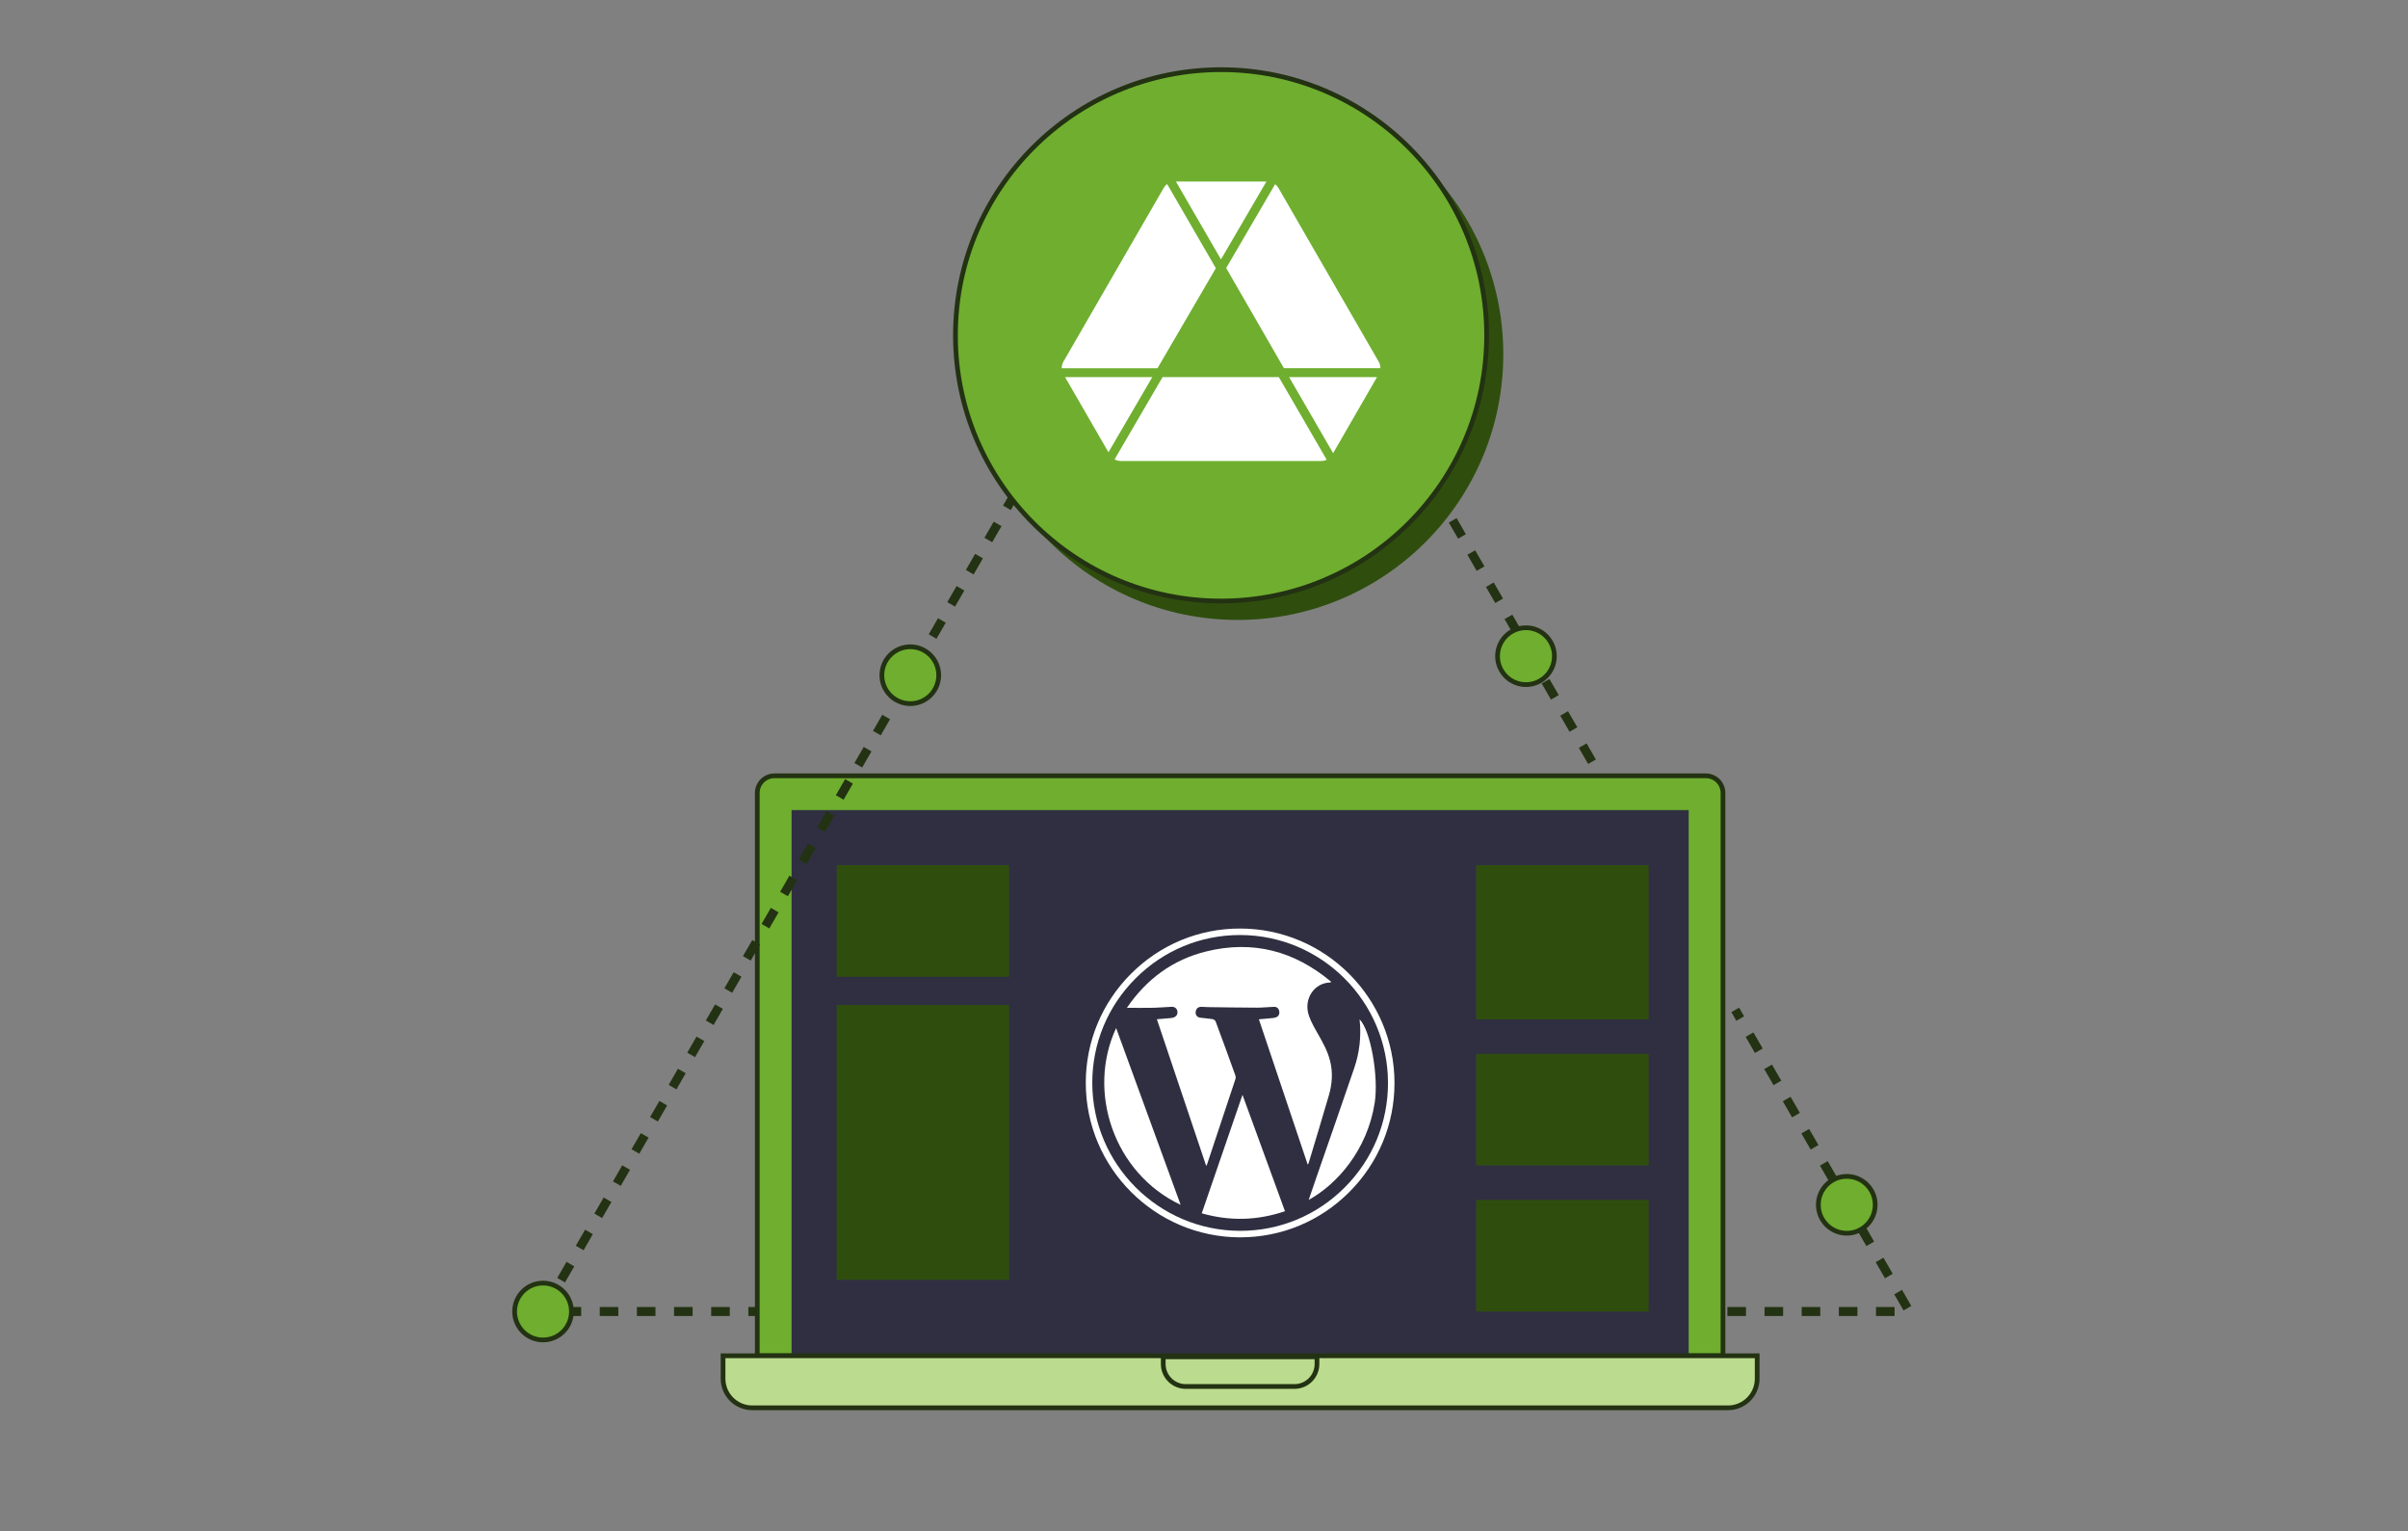 <?xml version="1.0" encoding="UTF-8"?>
<svg xmlns="http://www.w3.org/2000/svg" id="clickerhand" viewBox="0 0 1076 684">
  <rect x="0" y="0" width="1076" height="684" fill="#808080" stroke="none"/>
  <defs>
    <style>
      .cls-1 {
        fill: #bbdb8f;
      }

      .cls-1, .cls-2 {
        stroke-width: 2.11px;
      }

      .cls-1, .cls-2, .cls-3 {
        stroke: #233212;
        stroke-miterlimit: 10;
      }

      .cls-2 {
        fill: #6fae2f;
      }

      .cls-4 {
        fill: #fff;
      }

      .cls-5 {
        fill: #2f2f41;
      }

      .cls-6 {
        fill: #2f4e0e;
      }

      .cls-3 {
        fill: none;
        stroke-dasharray: 8.3 8.3;
        stroke-width: 4px;
      }
    </style>
  </defs>
  <path class="cls-2" d="M346.04,346.56h416.21c4.22,0,7.65,3.43,7.65,7.65v251.42h-431.51v-251.42c0-4.22,3.43-7.65,7.65-7.65Z"></path>
  <rect class="cls-5" x="432.26" y="283.31" width="243.75" height="400.87" transform="translate(1037.89 -70.39) rotate(90)"></rect>
  <path class="cls-1" d="M323.09,605.63h462.1v10.22c0,7.19-5.84,13.03-13.03,13.03h-436.04c-7.19,0-13.03-5.84-13.03-13.03v-10.22h0Z"></path>
  <g>
    <path class="cls-4" d="M554.23,552.73s-.09,0-.13,0c-37.96-.07-68.88-31-68.93-68.94-.02-18.42,7.16-35.75,20.23-48.82,13.03-13.02,30.31-20.19,48.66-20.19.05,0,.09,0,.13,0,37.96.07,68.88,31,68.93,68.94.02,18.41-7.16,35.75-20.23,48.81-13.03,13.02-30.31,20.19-48.66,20.19ZM554.06,417.68c-17.57,0-34.12,6.87-46.6,19.34-12.52,12.51-19.41,29.12-19.38,46.76.05,36.35,29.66,65.98,66.03,66.04h.13c17.57,0,34.12-6.87,46.6-19.34,12.52-12.51,19.4-29.12,19.38-46.76-.05-36.35-29.66-65.97-66.03-66.04h-.13Z"></path>
    <g>
      <path class="cls-4" d="M516.95,455.3c1.94-.16,3.58-.29,5.23-.44.6-.05,1.2-.09,1.79-.22,1.53-.34,2.34-1.41,2.15-2.77-.18-1.35-1.11-2.18-2.64-2.12-2.61.09-5.21.38-7.81.43-3.96.08-7.92.02-12.13.02,8.77-12.83,20.48-21.52,35.53-25.2,20.8-5.1,39.35-.2,55.78,13.59-.25.18-.35.31-.45.31-7.17.11-12.1,7.44-9.51,14.85,1.03,2.95,2.65,5.71,4.21,8.44,2.13,3.7,4.14,7.43,5.21,11.6,1.34,5.21.97,10.38-.5,15.45-2.94,10.15-6.03,20.25-9.07,30.37-.05.18-.2.34-.39.65-7.29-21.67-14.52-43.2-21.83-64.94,1.79-.16,3.45-.29,5.12-.45.75-.07,1.51-.13,2.22-.32,1.34-.36,1.97-1.36,1.77-2.73-.19-1.34-1.03-2.09-2.35-2.06-2.56.07-5.11.38-7.66.37-7.27-.02-14.53-.15-21.8-.24-1.05-.01-2.1-.16-3.15-.13-1.37.03-2.26.91-2.39,2.23-.14,1.32.54,2.37,1.93,2.6,1.83.29,3.69.34,5.52.64.55.09,1.3.58,1.48,1.07,2.99,8.02,5.91,16.07,8.82,24.13.17.47.18,1.09.03,1.56-4.2,12.69-8.43,25.38-12.66,38.06-.06.18-.17.34-.41.8-7.38-21.96-14.67-43.64-22.04-65.54Z"></path>
      <path class="cls-4" d="M574.19,541.06c-12.31,4.17-24.63,4.52-37.2.93,6.05-17.59,12.07-35.08,18.21-52.92,6.39,17.5,12.66,34.68,18.99,51.99Z"></path>
      <path class="cls-4" d="M498.74,459.24c9.62,26.36,19.19,52.57,28.82,78.96-29.79-14.03-42.08-50.52-28.82-78.96Z"></path>
      <path class="cls-4" d="M584.77,536.02c1.18-3.45,2.31-6.75,3.45-10.05,5.64-16.27,11.34-32.52,16.9-48.82,2.41-7.05,3.22-14.35,2.4-21.81,5.04,5.04,8.55,25.87,6.76,37.3-3.31,21.11-16.81,36.38-29.51,43.37Z"></path>
    </g>
  </g>
  <path class="cls-1" d="M519.79,606.1h68.7v3.21c0,5.54-4.5,10.04-10.04,10.04h-48.62c-5.54,0-10.04-4.5-10.04-10.04v-3.21h0Z"></path>
  <rect class="cls-6" x="373.86" y="448.95" width="77.06" height="122.76"></rect>
  <rect class="cls-6" x="373.86" y="386.49" width="77.06" height="49.84"></rect>
  <rect class="cls-6" x="659.63" y="536.02" width="77.06" height="49.84"></rect>
  <rect class="cls-6" x="659.63" y="470.77" width="77.06" height="49.84"></rect>
  <rect class="cls-6" x="659.63" y="386.49" width="77.06" height="68.87"></rect>
  <polyline class="cls-3" points="771.88 585.86 853.17 585.86 775.38 451.12"></polyline>
  <polyline class="cls-3" points="711.38 340.26 547.91 57.13 242.65 585.86 338.38 585.86"></polyline>
  <g>
    <circle class="cls-6" cx="553.06" cy="158.25" r="118.68"></circle>
    <polygon class="cls-2" points="584.72 178.91 553.02 124.15 553.06 124.07 584.72 178.91"></polygon>
    <path class="cls-2" d="M638.61,178.91c-.2.69-.48,1.36-.85,2l-24.34,42.16c-.49.85-1.11,1.6-1.83,2.24l-26.86-46.4h53.89Z"></path>
    <path class="cls-2" d="M638.61,178.91h-53.89l-31.66-54.84,27.5-47.12c1.9.72,3.53,2.08,4.58,3.89l52.61,91.12c1.23,2.13,1.51,4.64.85,6.94Z"></path>
    <polygon class="cls-2" points="584.72 178.91 553.02 124.15 553.06 124.07 584.72 178.91"></polygon>
    <path class="cls-2" d="M580.56,76.95l-27.5,47.12-.05.08-27.35-47.24c.96-.35,1.99-.54,3.05-.54h48.68c1.1,0,2.17.2,3.16.58Z"></path>
    <path class="cls-2" d="M521.06,178.91l-26.88,46.06c-.57-.56-1.07-1.19-1.48-1.9l-24.34-42.16c-.37-.64-.65-1.31-.85-2h53.54Z"></path>
    <path class="cls-2" d="M553.02,124.15l-31.96,54.76h-53.54c-.67-2.3-.38-4.81.85-6.94l52.61-91.12c1.07-1.85,2.74-3.23,4.69-3.94l27.35,47.24Z"></path>
    <path class="cls-2" d="M611.58,225.31c-1.61,1.42-3.7,2.23-5.91,2.23h-105.22c-2.37,0-4.62-.94-6.27-2.57l26.88-46.06h63.66l26.86,46.4Z"></path>
    <line class="cls-2" x1="584.72" y1="178.91" x2="521.06" y2="178.91"></line>
  </g>
  <circle class="cls-2" cx="545.62" cy="149.8" r="118.68"></circle>
  <g>
    <polygon class="cls-4" points="615.31 168.45 595.7 202.44 589.82 192.27 576.02 168.45 615.31 168.45"></polygon>
    <g>
      <path class="cls-4" d="M573.72,164.48l-25.81-44.73,21.88-37.48c.58.44,1.07,1,1.44,1.64l44.82,77.63c.52.89.78,1.91.76,2.93h-43.08Z"></path>
      <path class="cls-5" d="M547.91,119.76l25.81,44.73h0l-25.82-44.73ZM547.91,119.76l25.81,44.73h0l-25.82-44.73ZM547.91,119.76l25.81,44.73h0l-25.82-44.73ZM547.91,119.76l25.81,44.73h0l-25.82-44.73ZM547.91,119.76l25.81,44.73h0l-25.82-44.73Z"></path>
    </g>
    <polygon class="cls-4" points="565.88 81.1 545.59 115.87 545.58 115.86 525.46 81.1 565.88 81.1"></polygon>
    <polygon class="cls-4" points="514.9 168.45 495.31 202.03 475.91 168.45 514.9 168.45"></polygon>
    <path class="cls-4" d="M543.29,119.82h0s-26.07,44.67-26.07,44.67h-42.79c-.02-1.01.24-2.04.75-2.94l44.83-77.63c.38-.67.9-1.25,1.52-1.7l21.77,37.6Z"></path>
    <g>
      <path class="cls-4" d="M592.82,205.38c-.74.35-1.56.54-2.39.54h-89.64c-.97,0-1.92-.26-2.74-.72l21.44-36.75h51.96l21.37,36.93Z"></path>
      <path class="cls-5" d="M576.03,168.45h0l13.79,23.82-13.78-23.82ZM571.45,168.45h0l21.38,36.93-21.37-36.93Z"></path>
    </g>
  </g>
  <circle class="cls-2" cx="406.76" cy="301.62" r="12.7"></circle>
  <circle class="cls-2" cx="825.22" cy="538.19" r="12.7"></circle>
  <circle class="cls-2" cx="242.65" cy="585.86" r="12.7"></circle>
  <circle class="cls-2" cx="681.87" cy="293.12" r="12.7"></circle>
</svg>
